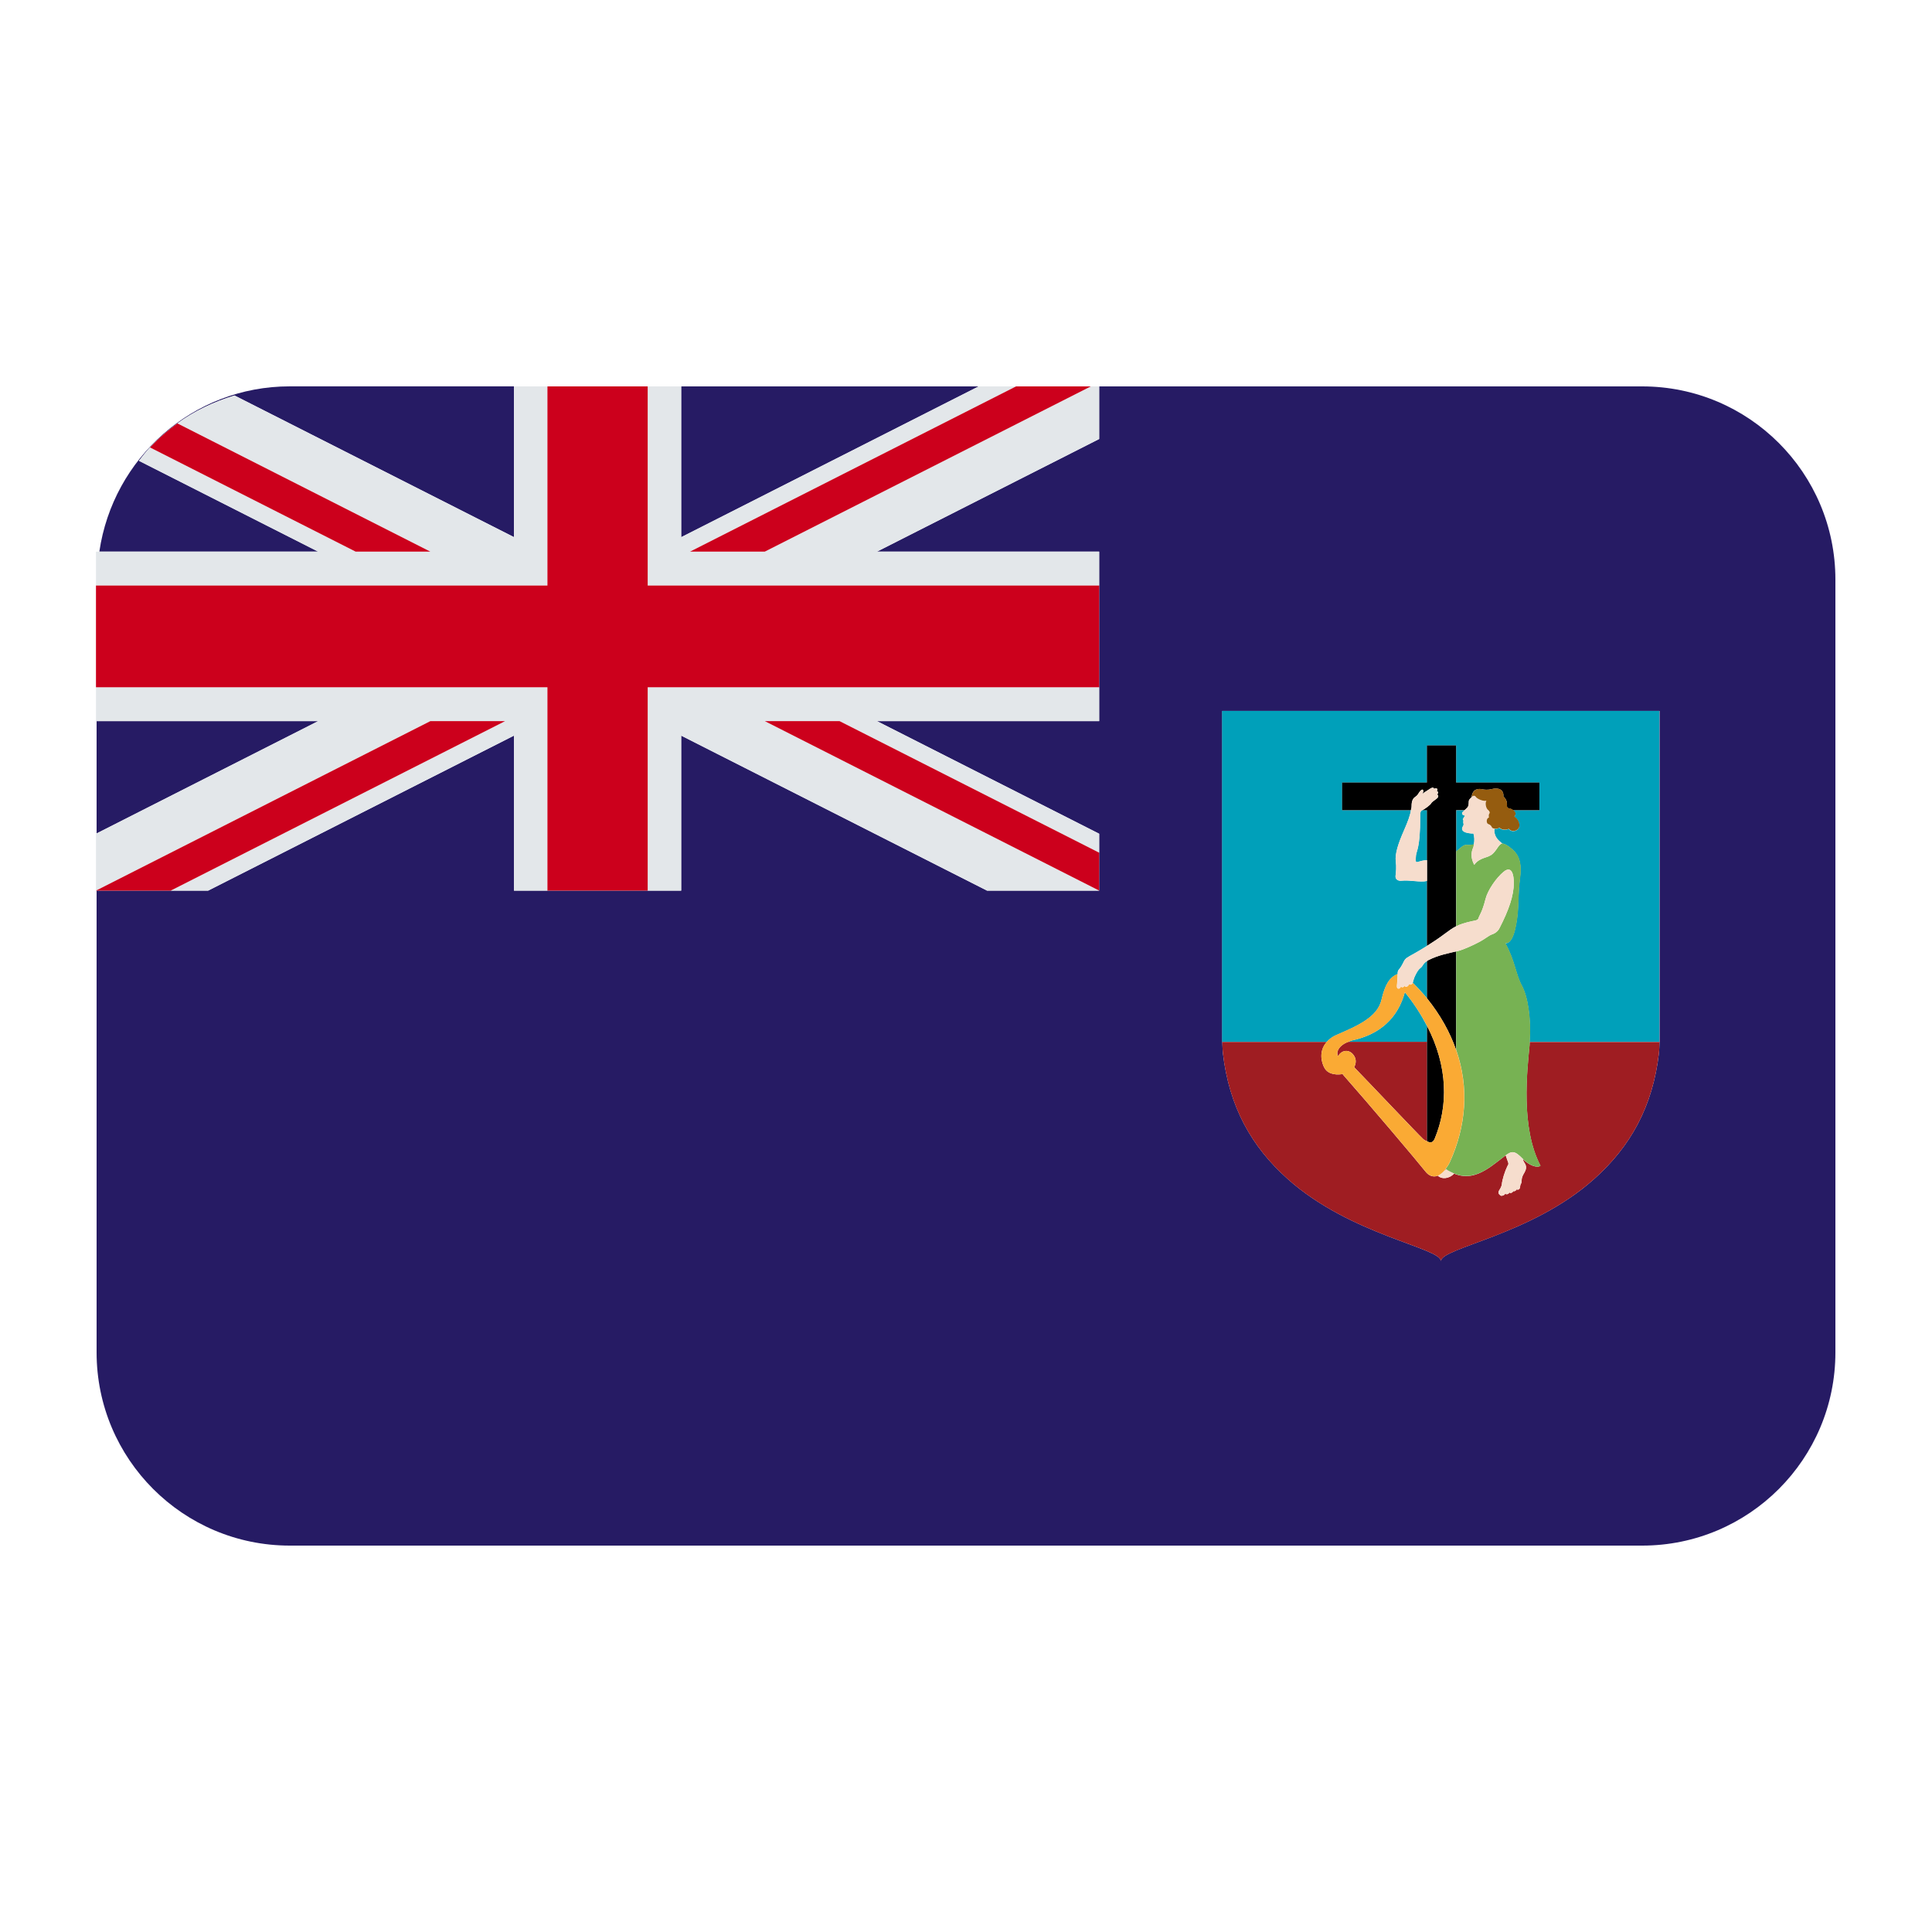 <?xml version="1.0" encoding="UTF-8"?><svg id="Layer_1" xmlns="http://www.w3.org/2000/svg" viewBox="0 0 40 40"><g><path d="m6.588,11.421l-3.711-1.881c.074-.094.146-.189.228-.277.173-.184.362-.349.567-.498.355-.257.754-.448,1.183-.577l5.785,2.932v-3.121h-4.641c-2.011,0-3.659,1.489-3.942,3.421h4.53Z" fill="#261b64"/><polygon points="6.588 14.93 2.013 14.93 2 14.93 2 17.256 2.013 17.249 6.588 14.93" fill="#261b64"/><polygon points="20.262 8 14.103 8 14.103 11.122 20.262 8" fill="#261b64"/><path d="m34,8h-11.243v1.089l-4.601,2.332h4.601v3.509h-4.601l4.601,2.332v1.177h-2.322l-6.332-3.209v3.209h-3.462v-3.209l-6.331,3.209h-2.31v9.561c0,2.209,1.791,4,4,4h28c2.209,0,4-1.791,4-4V12c0-2.209-1.791-4-4-4Zm.359,13.571h0c-.005.075-.004.155-.012.228-.128,1.115-.592,1.942-1.346,2.614-1.303,1.165-3.168,1.419-3.168,1.698,0-.277-1.865-.533-3.169-1.698-.754-.672-1.216-1.498-1.346-2.614-.008-.073-.006-.153-.012-.228v-6.852h9.053v6.852Z" fill="#261b64"/></g><g><polygon points="13.41 11.472 13.41 12.123 14.103 12.123 16.772 12.123 22.757 12.123 22.757 11.421 18.156 11.421 22.757 9.089 22.757 8 22.584 8 15.834 11.421 14.286 11.421 21.036 8 20.262 8 14.103 11.122 14.103 8 13.41 8 13.41 11.421 13.41 11.472" fill="#e3e7ea"/><path d="m2.013,12.123h9.321v-4.123h-.693v3.121l-5.785-2.932c-.429.13-.829.32-1.183.577l5.237,2.655h-1.548l-4.257-2.157c-.082.087-.154.182-.228.277l3.711,1.881H1.987v.702h.026Z" fill="#e3e7ea"/><polygon points="2.013 18.426 8.91 14.93 10.458 14.93 3.535 18.439 4.31 18.439 10.641 15.23 10.641 18.439 11.334 18.439 11.334 14.93 11.334 14.879 11.334 14.229 10.641 14.229 7.973 14.229 2.013 14.229 1.987 14.229 1.987 14.93 2 14.93 2.013 14.93 6.588 14.93 2.013 17.249 2 17.256 1.987 17.262 1.987 18.439 2.013 18.426" fill="#e3e7ea"/><polygon points="14.103 14.229 13.41 14.229 13.41 14.879 13.41 14.93 13.41 18.439 14.103 18.439 14.103 15.23 20.435 18.439 22.757 18.439 15.834 14.93 17.382 14.93 22.757 17.654 22.757 17.262 18.156 14.93 22.757 14.93 22.757 14.229 16.772 14.229 14.103 14.229" fill="#e3e7ea"/></g><g><polygon points="2.013 14.229 7.973 14.229 10.641 14.229 11.334 14.229 11.334 14.879 11.334 14.93 11.334 18.439 13.41 18.439 13.41 14.93 13.41 14.879 13.41 14.229 14.103 14.229 16.772 14.229 22.757 14.229 22.757 12.123 16.772 12.123 14.103 12.123 13.41 12.123 13.41 11.472 13.41 11.421 13.41 8 11.334 8 11.334 11.421 11.334 11.472 11.334 12.123 10.641 12.123 7.973 12.123 2.013 12.123 1.987 12.123 1.987 14.229 2.013 14.229" fill="#cc001c"/><polygon points="3.535 18.439 10.458 14.93 8.91 14.93 2.013 18.426 1.987 18.439 2 18.439 2.013 18.439 3.535 18.439" fill="#cc001c"/><polygon points="15.834 14.93 22.757 18.439 22.757 17.654 17.382 14.93 15.834 14.93" fill="#cc001c"/><path d="m7.362,11.421h1.548l-5.237-2.655c-.205.148-.394.314-.567.498l4.257,2.157Z" fill="#cc001c"/><polygon points="15.834 11.421 22.584 8 21.036 8 14.286 11.421 15.834 11.421" fill="#cc001c"/></g><g><path d="m25.306,21.571h2.164c.048-.053.109-.104.2-.143.41-.178.85-.361.932-.727.07-.303.165-.47.335-.534-.004-.035.002-.07.029-.099.03-.033.061-.086.096-.158.036-.072.064-.082.221-.17.073-.041.165-.095.261-.156v-1.344c-.137.034-.358-.025-.528-.005-.073.008-.132-.03-.123-.103.01-.075.02-.188.005-.292-.022-.161.055-.384.163-.631.091-.206.135-.329.15-.434h-1.423v-.572h1.756v-.768h.604v.768h1.725v.572h-.545c.042.029.072.075.023.135.075.045.131.158.092.234-.039.076-.159.088-.207.019-.056.024-.143.029-.199-.027-.023.027-.063.03-.098.024-.013.17.088.242.159.303h0c.044.006.103.029.194.107.093.077.226.21.18.58-.046.37-.03.529-.049.735-.034.365-.117.667-.261.642.198.344.216.642.344.878.122.224.198.674.161,1.166h2.688s0,0,0,0v-6.852h-9.053v6.852Z" fill="#00a0ba"/><path d="m29.545,21.241c-.121-.232-.268-.466-.459-.698-.143.529-.512.873-1.09.997-.034.007-.054.021-.082.031h1.631v-.329Z" fill="#00a0ba"/><path d="m29.409,20.042c-.056.041-.088.116-.117.173-.017.036-.029.084-.043.13.104.107.208.215.296.324v-.772c-.091.057-.08.103-.137.145Z" fill="#00a0ba"/><path d="m30.515,17.482c.017-.079.012-.16-.009-.226-.055.007-.16-.016-.183-.029-.079-.044-.049-.09-.029-.128.026-.044-.011-.051.008-.11-.016-.012-.02-.026-.008-.041.013-.016.026-.038.036-.061-.019-.006-.036-.009-.046-.02-.024-.027-.009-.051.013-.066.011-.008.017-.017.027-.025h-.174v.853c.104-.09.159-.144.222-.135.043.007.094-.003.143-.01Z" fill="#00a0ba"/><path d="m29.404,16.887c0,.76-.092.699-.092.881,0,.049-.01.094.039.078.051-.015.122-.037.194-.037v-1.036h-.095c-.043.02-.046.046-.046.114Z" fill="#00a0ba"/></g><g><path d="m31.67,21.571c-.002.026,0,.051-.003.077-.05.523-.188,1.698.227,2.488-.069.049-.234,0-.382-.156.005.005.011.01.016.015.021.086.048.081.063.141.018.065-.023.132-.046.17-.024.039-.041.093-.04.12s-.004.059-.012.076c-.01.015-.019.039-.019.052,0,.068-.038.089-.072.071-.012.021-.045.05-.067.035-.025.036-.062.053-.084.029-.019.037-.064.047-.089.024-.006.034-.075.055-.096.039-.045-.034-.051-.063-.032-.097.017-.03.054-.083.06-.137.008-.094.063-.267.115-.374.01-.022.029-.034.018-.071-.011-.035-.036-.097-.053-.151.005-.003.014-.01.019-.015-.007.005-.013.007-.02.013-.374.284-.725.632-1.244.284,0,0,0,0-.001-.001-.009.012-.016.031-.026.042.012-.012.024-.022.035-.034.039.033.127.072.167.089-.11.116-.265.114-.333.044.039-.013.085-.054.129-.098-.126.141-.275.151-.386.011-.148-.189-1.182-1.411-1.715-2.014.016,0,.025-.01.039-.013-.145.033-.334.025-.415-.117-.069-.118-.122-.357.047-.541h-2.164c.005.075.004.155.012.228.129,1.116.592,1.942,1.346,2.614,1.304,1.165,3.169,1.42,3.169,1.698,0-.278,1.865-.533,3.168-1.698.754-.672,1.218-1.499,1.346-2.614.008-.073.007-.153.012-.227h0s-2.688,0-2.688,0Z" fill="#9f1d22"/><path d="m27.705,21.865c.08-.142.257-.148.342.015.035.07.026.149-.011.215.316.325,1.303,1.369,1.43,1.488.035.032.054.031.08.045v-2.058h-1.631c-.212.079-.257.23-.21.294Z" fill="#9f1d22"/></g><g><path d="m30.148,19.698c-.14.034-.365.074-.572.179-.014.007-.02.013-.031.02v.772c.282.351.478.709.603,1.07v-2.041Z"/><path d="m30.148,19.177v-1.551h0v-.853h.174c.022-.019.045-.038.061-.058.036-.044.018-.117.032-.149.009-.02.038-.045.061-.07-.002.003-.006-.004-.008,0,.026-.176.15-.171.23-.153.032.007.11.015.184-.005.146-.039.257.013.243.153.039.029.08.099.073.158-.006.059.005.084.058.092.02.003.047.016.071.033h.545v-.572h-1.725v-.768h-.604v.768h-1.756v.572h1.423c.003-.021.014-.047.014-.067,0-.077.006-.163.076-.208.052-.033.061-.065.08-.091.041-.062.081-.076.085-.04.005.023-.004.043-.023.073.045-.036.118-.08.138-.093.016-.012.103-.074.107-.015.036-.017.06-.016.067.002.01.021.004.029-.013.044.024-.006.054.038.005.076.025-.009.051.034.005.074-.047.041-.102.069-.12.102-.016.032-.134.121-.18.141-.001,0,0,.001-.002.002h.095v1.036s0,0,0,0v.429h0v1.344c.113-.071.234-.151.352-.239.104-.078.174-.128.251-.167Z"/><path d="m29.545,23.629c.07.037.122.032.159-.055.28-.673.278-1.492-.159-2.333v2.388Z"/></g><path d="m30.908,17.674c-.098.099-.265.065-.385.232-.075-.143-.066-.261-.02-.361.01-.021.008-.043.012-.064-.049.007-.1.016-.143.01-.063-.009-.118.045-.222.135h0v1.551c.083-.042.175-.071.325-.105.068-.015.124-.015.138-.068.016-.056.073-.114.143-.391.046-.182.218-.433.374-.563.167-.137.212.055.212.228,0,.261-.103.562-.296.937-.036.074-.104.115-.163.134-.059.02-.143.094-.246.148-.103.055-.316.158-.449.192-.01.002-.028.007-.039.009v2.041c.273.784.205,1.577-.13,2.318-.027.059-.058.102-.089.144,0,0,0,0,.001.001.518.347.87,0,1.244-.284.007-.006.013-.008.02-.013.013-.01.028-.019.048-.03.062-.032.116-.028.185.026.032.024.06.051.086.078.148.156.313.205.382.156-.415-.79-.277-1.964-.227-2.488.003-.026.001-.051.003-.077.036-.492-.04-.942-.161-1.166-.128-.237-.147-.534-.344-.878.145.025.228-.278.261-.642.019-.207.004-.365.049-.735.046-.37-.087-.504-.18-.58-.091-.077-.15-.101-.194-.107h0s0,0,0,0c-.075.02-.095.114-.194.212Z" fill="#77b253"/><path d="m27.423,22.112c.082.142.27.15.415.117-.014.003-.023.012-.039.013.533.602,1.567,1.825,1.715,2.014.111.139.26.129.386-.011,0,0,.002-.001.002-.002.009-.011.017-.03.026-.042.031-.042.063-.085.089-.144.335-.741.403-1.534.13-2.318-.125-.361-.321-.719-.603-1.07-.088-.109-.192-.217-.296-.324-.001.005-.003.008-.004.013-.005.02-.07.048-.07.007-.005.059-.092.096-.089.033-.005.044-.088.065-.077.005-.01.059-.037.068-.057.066-.02-.002-.032-.014-.03-.064.004-.05.018-.198.013-.23,0-.003.003-.006.003-.01-.17.064-.265.231-.335.534-.082.366-.522.549-.932.727-.092.039-.152.09-.2.143-.168.184-.116.423-.047.541Zm.499.09c.014-.007.028-.013.04-.022-.012.009-.026.014-.04.022Zm.074-.662c.578-.124.947-.467,1.09-.997.191.233.339.466.459.698.437.841.439,1.66.159,2.333-.037.087-.089.092-.159.055-.026-.014-.046-.014-.08-.045-.127-.119-1.113-1.163-1.43-1.488.037-.066.046-.145.011-.215-.085-.163-.262-.158-.342-.015-.048-.064-.003-.216.21-.294.028-.01.048-.024.082-.031Z" fill="#faaa34"/><g><path d="m30.809,17.062c-.039-.013-.043-.121.017-.133-.009-.032-.005-.069.01-.086.014-.018.003-.05-.033-.076-.034-.027-.064-.131-.03-.188-.057.02-.19-.036-.217-.076-.022-.035-.055-.031-.08-.006-.023.025-.051.05-.061.07-.014.032.005.105-.032.149-.016.021-.039.039-.061.058-.01.008-.016.018-.027.025-.022.016-.036.039-.013.066.009.011.026.014.046.02-.01.023-.023.045-.036.061-.012.015-.007.029.008.041-.019.059.017.067-.008.11-.02.038-.05.084.029.128.023.013.128.037.183.029.021.066.026.147.009.226-.005.021-.003.043-.012.064-.046.099-.055.218.02.361.119-.167.286-.134.385-.232.099-.098.119-.192.194-.212,0,0,0,0,0,0-.072-.061-.173-.133-.159-.303-.022-.004-.045-.009-.052-.024-.016-.04-.045-.06-.08-.072Z" fill="#f6ddcd"/><path d="m29.771,24.342c.068.069.223.072.333-.044-.04-.017-.128-.057-.167-.089-.011.011-.023.022-.035.034,0,0-.002.001-.002.002-.044.043-.09.085-.129.098Z" fill="#f6ddcd"/><path d="m31.323,23.855c-.034-.002-.059.009-.082.021-.02.01-.035.019-.048.03-.006.005-.015.011-.019.015.016.054.042.116.053.151.011.037-.008.049-.018.071-.052.106-.107.28-.115.374-.006.055-.043.107-.06.137-.019.035-.013.064.032.097.021.016.089-.005.096-.039.026.024.07.014.089-.024.022.024.059.007.084-.029.023.015.056-.014.067-.035.034.018.071-.004.072-.071,0-.013.009-.037.019-.052.008-.016.013-.048.012-.076s.016-.081.04-.12c.023-.038.064-.105.046-.17-.015-.06-.042-.055-.063-.141-.005-.005-.011-.01-.016-.015-.026-.027-.054-.054-.086-.078-.033-.025-.068-.045-.104-.046Z" fill="#f6ddcd"/><path d="m29.546,17.809s0,0,0,0c-.072,0-.143.022-.194.037-.049.016-.039-.029-.039-.078,0-.182.092-.121.092-.881,0-.068.004-.094.046-.114.001,0,0-.001.002-.002.046-.02.164-.109.18-.141.018-.033.073-.061.12-.102.046-.04.019-.083-.005-.074.049-.038.019-.082-.005-.076.016-.015.023-.023.013-.044-.006-.018-.031-.019-.067-.002-.005-.058-.091.004-.107.015-.019.013-.093.057-.138.093.019-.03.027-.05.023-.073-.004-.036-.044-.022-.085.04-.019.026-.028.058-.08.091-.069.045-.076.13-.076.208,0,.019-.011.046-.014.067-.015.104-.059.228-.15.434-.108.247-.185.47-.163.631.015.104.005.218-.005.292-.009.073.05.111.123.103.17-.02.392.039.528.005h0v-.429Z" fill="#f6ddcd"/><path d="m28.922,20.405c-.002.049.01.062.03.064.019.002.046-.007.057-.066-.011.06.072.039.077-.005-.003.064.084.026.089-.033,0,.041.065.013.07-.007.001-.005.003-.008.004-.013.014-.046.026-.094.043-.13.028-.057.06-.132.117-.173.057-.042.045-.088.137-.145.011-.007.017-.013.031-.02.207-.105.433-.145.572-.179.011-.003.03-.007.039-.009.133-.034.346-.138.449-.192.103-.054.187-.127.246-.148.059-.019.127-.06.163-.134.193-.375.296-.676.296-.937,0-.173-.046-.365-.212-.228-.157.13-.328.381-.374.563-.07.277-.128.335-.143.391-.015.054-.07.054-.138.068-.151.034-.242.062-.325.105-.077.039-.147.089-.251.167-.118.088-.238.168-.352.239-.096.06-.188.115-.261.156-.158.088-.186.098-.221.17-.035.072-.066.126-.096.158-.027.029-.033.063-.029.099,0,.003-.004.006-.003.01.005.032-.009.179-.013.23Z" fill="#f6ddcd"/></g><path d="m31.199,16.648c.007-.059-.034-.128-.073-.158.014-.14-.098-.192-.243-.153-.074.02-.152.013-.184.005-.079-.018-.203-.023-.23.153.002-.003.005.003.008,0,.025-.025.057-.029.08.006.027.04.159.097.217.076-.034.057-.004.161.03.188.036.026.046.058.033.076-.015.016-.019.054-.01.086-.06.012-.056.12-.017.133.036.012.064.032.08.072.007.015.03.02.052.024.035.006.075.003.098-.024.056.056.143.052.199.027.047.069.168.056.207-.019.039-.076-.017-.189-.092-.234.048-.059.018-.105-.023-.135-.024-.017-.051-.03-.071-.033-.053-.008-.065-.033-.058-.092Z" fill="#955c0f"/></svg>